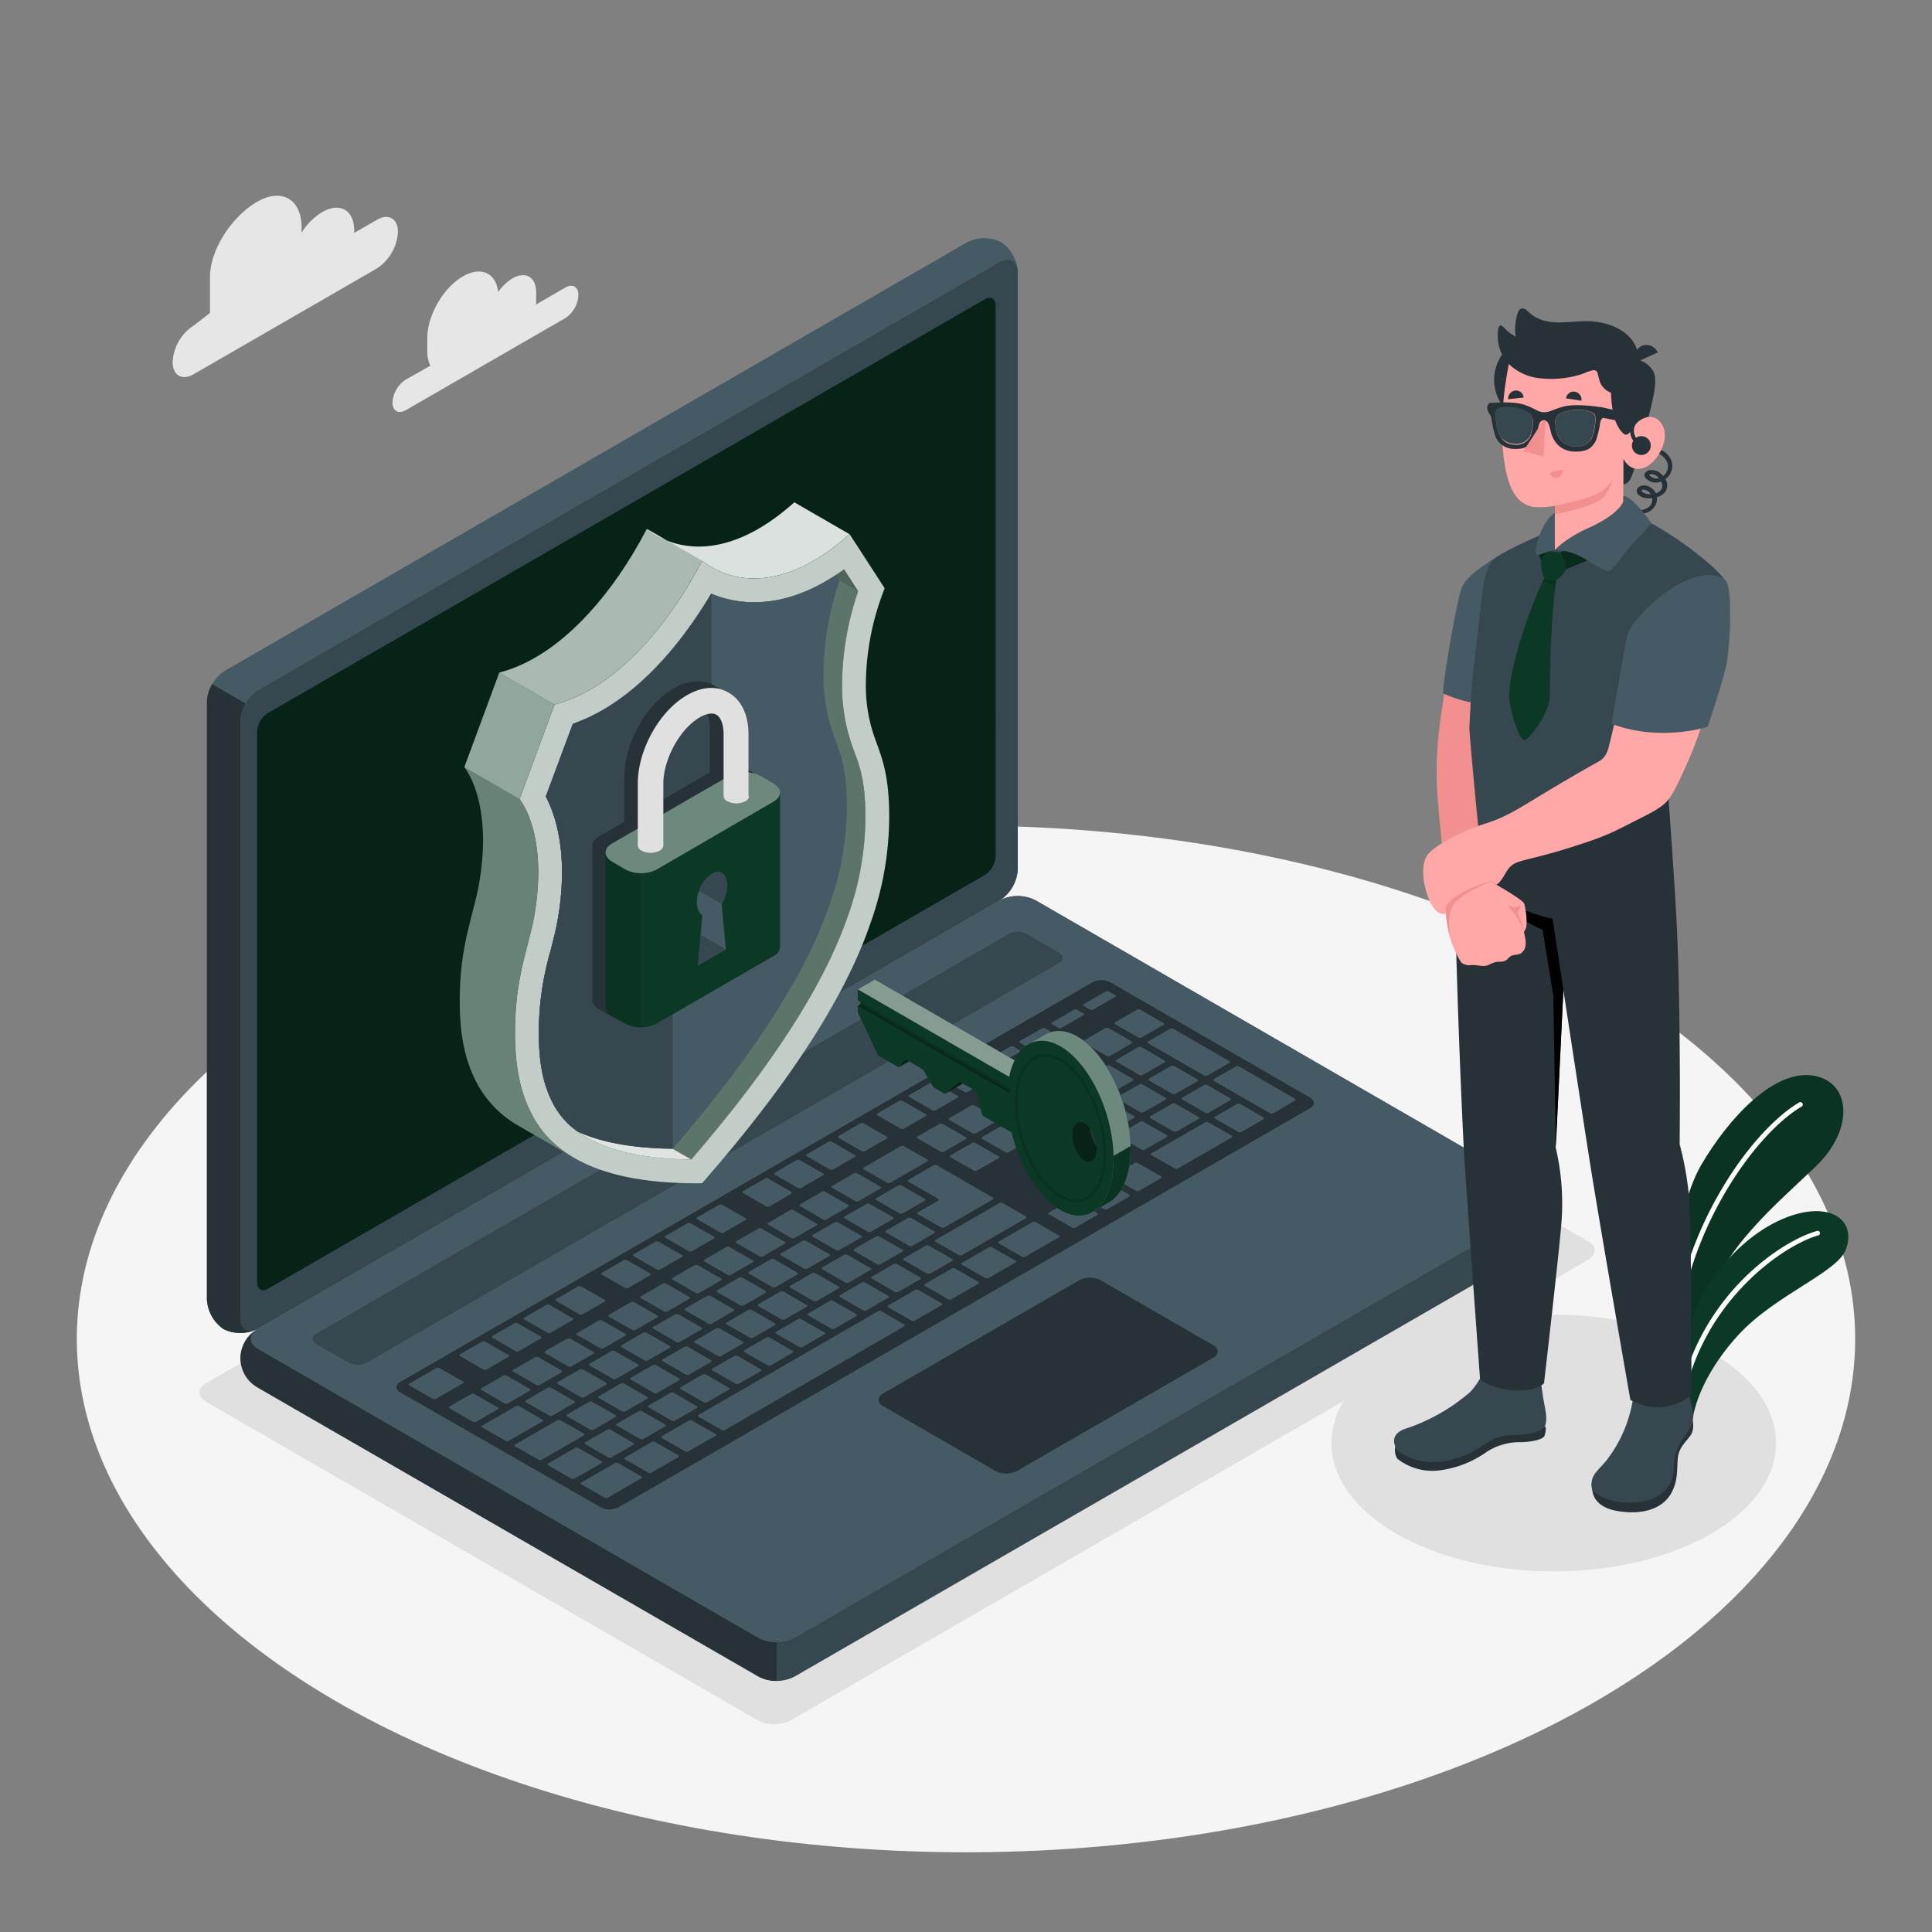 <svg xmlns="http://www.w3.org/2000/svg" viewBox="0 0 500 500"><rect x="0" y="0" width="500" height="500" fill="#808080" stroke="none"/><g id="freepik--Floor--inject-305"><ellipse id="freepik--floor--inject-305" cx="250" cy="346.53" rx="230.12" ry="132.84" style="fill:#f5f5f5"></ellipse></g><g id="freepik--Shadows--inject-305"><ellipse id="freepik--Shadow--inject-305" cx="402.11" cy="373.46" rx="57.53" ry="33.22" style="fill:#e0e0e0"></ellipse><path id="freepik--shadow--inject-305" d="M196.14,445.23,53.41,362.83c-2.34-1.35-2.34-3.54,0-4.9L259.75,238.81a9.32,9.32,0,0,1,8.48,0l142.69,82.38c2.34,1.35,2.34,3.54,0,4.89L204.62,445.23A9.38,9.38,0,0,1,196.14,445.23Z" style="fill:#e0e0e0"></path></g><g id="freepik--Plant--inject-305"><g id="freepik--Plants--inject-305"><path d="M431.15,354.41c-1.23-8.44,1.92-40.59,9.07-52.83s19-25.08,29.32-23.16c9.56,1.78,10.32,13.88.42,23.41s-25.06,21.9-27.92,36.3l-7.8,24.51Z" style="fill:#0C3925"></path><path d="M431.15,354.41c-1.23-8.44,1.92-40.59,9.07-52.83s19-25.08,29.32-23.16c9.56,1.78,10.32,13.88.42,23.41s-25.06,21.9-27.92,36.3l-7.8,24.51Z" style="opacity:0.1"></path><path d="M433.44,351.76a.62.62,0,0,0,.46-.59c.44-29.66,19.41-57.14,32.35-64.79a.62.62,0,1,0-.63-1.07c-13.19,7.8-32.52,35.73-33,65.84a.62.62,0,0,0,.61.63A.47.47,0,0,0,433.44,351.76Z" style="fill:#fff"></path><path d="M438.08,367.24c.66-4.94,4.12-13.46,11.94-21.9,9.58-10.34,25.48-16,27.7-22,2.65-7.22-3.41-12.15-13.75-8.86-13.89,4.42-29.39,21.76-29.19,44.07Z" style="fill:#0C3925"></path><path d="M435.29,362.57a.64.64,0,0,0,.47-.49c5.24-26,26.2-39.95,34.76-42.35A.63.63,0,0,0,471,319a.61.61,0,0,0-.77-.43c-9.46,2.65-30.3,16.8-35.64,43.31a.62.62,0,0,0,.49.73A.57.57,0,0,0,435.29,362.57Z" style="fill:#fff"></path></g></g><g id="freepik--Clouds--inject-305"><g id="freepik--clouds--inject-305"><path d="M146.31,74.42l-7.61,4.4a8.68,8.68,0,0,0,.06-1v-2.2c0-3.93-2.76-5.52-6.16-3.56a12.15,12.15,0,0,0-3.67,3.53c-.55-4.94-4.43-6.78-9.13-4.06-5.09,2.94-9.22,10.08-9.22,16v3.3a8.79,8.79,0,0,0,.78,3.82L105,98.25a7.55,7.55,0,0,0-3.42,5.92c0,2.18,1.53,3.06,3.42,2l41.27-23.83a7.55,7.55,0,0,0,3.42-5.91C149.73,74.22,148.2,73.33,146.31,74.42Z" style="fill:#e6e6e6"></path><path d="M50.14,84.25,54.34,81V71.76c0-7.34,5.85-15.86,12.2-19.53h0c6.36-3.67,11.51-.69,11.51,6.65v1.34a16.3,16.3,0,0,1,5.34-5.34h0c4.57-2.64,8.28-.5,8.28,4.78v.61l5.86-3.38c3-1.74,5.45-.33,5.45,3.15a12.06,12.06,0,0,1-5.45,9.44L50.14,96.84c-3,1.74-5.46.33-5.46-3.15A12,12,0,0,1,50.14,84.25Z" style="fill:#e6e6e6"></path></g></g><g id="freepik--Device--inject-305"><g id="freepik--Laptop--inject-305"><path d="M62.22,351.49a9.93,9.93,0,0,0,4.62,7.68l129.49,74.76a10.25,10.25,0,0,0,9.25,0L397.49,323.14a8.69,8.69,0,0,0,0-15.35L268,233a10.19,10.19,0,0,0-9.25,0L66.84,343.82A9.91,9.91,0,0,0,62.22,351.49Z" style="fill:#37474f"></path><path d="M201,425v10a9.37,9.37,0,0,1-4.62-1.1L66.84,359.17a8.66,8.66,0,0,1-.47-15.05c-2.07,1.48-1.91,3.66.47,5l129.5,74.77A9.37,9.37,0,0,0,201,425Z" style="fill:#263238"></path><path d="M57.88,344a9.91,9.91,0,0,1-4.33-7.84V181.61a10.22,10.22,0,0,1,4.62-8L250.08,62.82a9.94,9.94,0,0,1,9-.17,9.94,9.94,0,0,1,4.33,7.84V225a10.21,10.21,0,0,1-4.62,8L66.84,343.82A9.93,9.93,0,0,1,57.88,344Z" style="fill:#455a64"></path><path d="M66.3,344.1a10,10,0,0,1-8.42-.12,9.91,9.91,0,0,1-4.33-7.84V181.61a9.28,9.28,0,0,1,1.36-4.55l8.66,5h0a9.47,9.47,0,0,0-1.35,4.54V341.15C62.22,343.88,64,345.11,66.3,344.1Z" style="fill:#263238"></path><path d="M62.22,186.62V341.15c0,3,2.07,4.14,4.62,2.67L258.75,233a10.21,10.21,0,0,0,4.62-8V70.49c0-2.94-2.06-4.14-4.62-2.66L66.84,178.61A10.24,10.24,0,0,0,62.22,186.62Z" style="fill:#37474f"></path><path d="M66.84,349.15l129.49,74.77a10.25,10.25,0,0,0,9.25,0L397.49,313.13c2.55-1.48,2.55-3.87,0-5.34L268,233a10.19,10.19,0,0,0-9.25,0L66.84,343.82C64.29,345.29,64.29,347.68,66.84,349.15Z" style="fill:#455a64"></path><path d="M69.33,184.55,254.88,77.45c1.53-.88,2.78-.16,2.78,1.61V221.63a6.13,6.13,0,0,1-2.78,4.8L69.33,333.53c-1.53.88-2.78.16-2.78-1.61V189.35A6.13,6.13,0,0,1,69.33,184.55Z" style="fill:#0C3925"></path><path d="M69.33,184.55,254.88,77.45c1.53-.88,2.78-.16,2.78,1.61V221.63a6.13,6.13,0,0,1-2.78,4.8L69.33,333.53c-1.53.88-2.78.16-2.78-1.61V189.35A6.13,6.13,0,0,1,69.33,184.55Z" style="opacity:0.4"></path><path d="M81.87,345.15l179.2-103.44a5.08,5.08,0,0,1,4.62,0l8.41,4.85c1.27.74,1.27,1.93,0,2.67L94.88,352.66a5.08,5.08,0,0,1-4.62,0l-8.39-4.84C80.6,347.08,80.6,345.89,81.87,345.15Z" style="fill:#37474f"></path><path d="M103.55,357.67,282.74,254.22a5.08,5.08,0,0,1,4.62,0l51.74,29.87c1.28.74,1.28,1.94,0,2.67l-179,103.32a5.14,5.14,0,0,1-4.63,0l-51.91-29.75C102.28,359.6,102.27,358.4,103.55,357.67Z" style="fill:#263238"></path><path d="M261,298.21l5.64-3.26c.24-.14.25-.36,0-.5L260.72,291a1,1,0,0,0-.86,0l-5.65,3.26c-.23.14-.24.36,0,.49l6,3.44A1,1,0,0,0,261,298.21Zm-9.67-12.1-5.64,3.26a.26.26,0,0,0,0,.49l6,3.44a1,1,0,0,0,.86,0l5.65-3.26a.26.26,0,0,0,0-.5l-6-3.44A1,1,0,0,0,251.35,286.11Zm-18.23,10.52-9.54,5.51c-.24.14-.25.37,0,.5l6,3.44a1,1,0,0,0,.86,0l9.55-5.51c.24-.14.24-.36,0-.5l-6-3.43A.93.93,0,0,0,233.12,296.63Zm10-5.76-5.65,3.26c-.24.14-.24.36,0,.49l6,3.44a1,1,0,0,0,.86,0l5.64-3.26c.24-.14.24-.36,0-.5l-6-3.44A.94.94,0,0,0,243.11,290.87ZM221,303.65l-5.64,3.25c-.24.14-.24.37,0,.5l6,3.44a1,1,0,0,0,.86,0l5.64-3.25c.24-.14.24-.36,0-.5l-6-3.44A1,1,0,0,0,221,303.65Zm-8.24,4.76-5.65,3.26a.26.26,0,0,0,0,.49L213,315.6a.93.93,0,0,0,.86,0l5.64-3.25c.24-.14.24-.36,0-.5l-5.95-3.44A1,1,0,0,0,212.73,308.41Zm23.38,14,5.64-3.26c.24-.14.24-.36,0-.49l-5.95-3.44a1,1,0,0,0-.86,0l-5.65,3.26a.26.26,0,0,0,0,.5l5.95,3.44A1,1,0,0,0,236.11,322.41Zm-8.25,4.76,5.65-3.26c.24-.14.24-.36,0-.49L227.56,320a1,1,0,0,0-.86,0l-5.64,3.26c-.24.14-.24.36,0,.5l5.95,3.44A1,1,0,0,0,227.86,327.17Zm-8.24,4.76,5.64-3.26a.26.26,0,0,0,0-.49l-6-3.44a.93.93,0,0,0-.86,0L212.81,328c-.24.14-.24.36,0,.5l6,3.44A1,1,0,0,0,219.62,331.93Zm-8.25,4.76,5.64-3.26c.24-.13.25-.36,0-.49l-6-3.44a1,1,0,0,0-.86,0l-5.64,3.25c-.24.14-.25.36,0,.5l5.95,3.44A1,1,0,0,0,211.37,336.69ZM252.77,303l5.65-3.26a.26.26,0,0,0,0-.5l-6-3.43a.93.93,0,0,0-.86,0L246,299c-.24.14-.24.36,0,.49l5.95,3.44A1,1,0,0,0,252.77,303Zm-8.41,14.68,12.58-7.27c.24-.14.24-.36,0-.49l-14.46-8.35a1,1,0,0,0-.86,0l-6.51,3.76c-.24.14-.24.36,0,.5l7.66,4.42a.26.26,0,0,1,0,.49l-5.21,3c-.24.14-.24.36,0,.5l6,3.43A.93.93,0,0,0,244.36,317.65Zm-39.88-4.48-5.64,3.26a.26.26,0,0,0,0,.49l5.95,3.44a1,1,0,0,0,.86,0l5.65-3.26a.26.26,0,0,0,0-.5l-5.95-3.44A1,1,0,0,0,204.48,313.17Zm-8.24,4.76-5.65,3.26c-.24.14-.24.36,0,.49l6,3.44a1,1,0,0,0,.86,0l5.64-3.26c.24-.14.24-.36,0-.5l-6-3.44A.94.94,0,0,0,196.24,317.93ZM152.79,370a1,1,0,0,0,.86,0l5.64-3.26c.24-.14.25-.36,0-.5l-6-3.43a.93.93,0,0,0-.86,0l-5.64,3.26c-.24.14-.25.36,0,.49Zm-22.52-14-5.64,3.25c-.24.14-.25.36,0,.5l5.95,3.44a1,1,0,0,0,.86,0l5.64-3.26c.24-.13.25-.36,0-.49l-6-3.44A.93.93,0,0,0,130.27,356Zm11.85,10.34a.93.93,0,0,0,.86,0l5.64-3.26c.24-.14.24-.36,0-.49l-6-3.44a.93.93,0,0,0-.86,0l-5.64,3.26c-.24.14-.24.36,0,.5Zm24.38,6.06,5.64-3.26a.26.26,0,0,0,0-.49l-6-3.44a1,1,0,0,0-.86,0l-5.64,3.25c-.24.14-.24.36,0,.5l6,3.44A1,1,0,0,0,166.5,372.42Zm-9.11,4.77a1,1,0,0,0,.86,0l5.64-3.26c.24-.13.25-.36,0-.49L158,370a1,1,0,0,0-.86,0l-5.64,3.25c-.24.14-.25.36,0,.5Zm-18.87-25.94-5.65,3.26a.26.26,0,0,0,0,.5l5.95,3.44a1,1,0,0,0,.86,0l5.64-3.26c.24-.14.24-.36,0-.49l-6-3.44A.94.94,0,0,0,138.52,351.25Zm41.22-23.8-5.64,3.26c-.24.14-.24.36,0,.49l6,3.44a.93.93,0,0,0,.86,0l5.64-3.26c.24-.14.24-.36,0-.5l-6-3.43A.93.93,0,0,0,179.74,327.45Zm-33,19-5.64,3.26c-.24.14-.24.36,0,.5l5.95,3.43a.93.93,0,0,0,.86,0l5.65-3.26c.24-.14.24-.36,0-.49l-5.95-3.44A1,1,0,0,0,146.76,346.49ZM188,322.69,182.35,326c-.24.14-.25.36,0,.49l5.95,3.44a.93.93,0,0,0,.86,0l5.64-3.26c.24-.14.25-.36,0-.5l-6-3.43A.93.93,0,0,0,188,322.69Zm-16.49,9.52-5.64,3.26c-.24.14-.25.36,0,.5l6,3.43a.93.93,0,0,0,.86,0l5.64-3.26c.24-.14.25-.36,0-.5l-5.95-3.43A.93.93,0,0,0,171.5,332.21ZM163.25,337l-5.64,3.26c-.24.14-.24.36,0,.5l6,3.43a.93.93,0,0,0,.86,0l5.64-3.26c.24-.14.24-.36,0-.49l-6-3.44A.93.93,0,0,0,163.25,337ZM155,341.73,149.37,345c-.24.14-.25.36,0,.5l5.95,3.43a.93.93,0,0,0,.86,0l5.64-3.26c.24-.14.25-.36,0-.49l-5.95-3.44A1,1,0,0,0,155,341.73Zm39.87,4.48,5.64-3.25c.24-.14.25-.36,0-.5L194.58,339a1,1,0,0,0-.86,0l-5.64,3.25c-.24.14-.25.36,0,.5l6,3.44A1,1,0,0,0,194.88,346.21Zm74.7-70.62-5.64,3.25c-.24.14-.25.36,0,.5l5.95,3.44a1,1,0,0,0,.86,0l5.64-3.26c.24-.13.25-.36,0-.49l-5.95-3.44A.93.93,0,0,0,269.58,275.59Zm-10,5.76L254,284.61a.26.26,0,0,0,0,.49l5.95,3.44a1,1,0,0,0,.86,0l5.64-3.25c.24-.14.24-.36,0-.5l-6-3.44A1,1,0,0,0,259.6,281.35Zm18.22-10.53-5.64,3.26c-.24.14-.24.36,0,.5l6,3.44a1,1,0,0,0,.86,0l5.64-3.26c.24-.14.24-.36,0-.49l-6-3.44A1,1,0,0,0,277.82,270.82ZM233.68,314l5.64-3.26a.26.26,0,0,0,0-.49l-6-3.44a1,1,0,0,0-.86,0l-5.65,3.26a.26.26,0,0,0,0,.5l5.95,3.44A1,1,0,0,0,233.68,314Zm53.25-47.93a1,1,0,0,0-.86,0l-5.64,3.26c-.24.14-.25.36,0,.5l5.95,3.44a1,1,0,0,0,.86,0l5.64-3.26c.24-.14.25-.36,0-.49Zm-83.8,75.39,5.64-3.25c.24-.14.24-.37,0-.5l-6-3.44a1,1,0,0,0-.86,0l-5.64,3.25c-.24.14-.24.36,0,.5l6,3.44A1,1,0,0,0,203.13,341.45Zm101.11-58.38,5.65-3.26a.26.26,0,0,0,0-.49l-6-3.44a1,1,0,0,0-.86,0l-5.64,3.25c-.24.14-.24.36,0,.5l6,3.44A.94.94,0,0,0,304.24,283.07Zm-16.75-.15,5.65-3.26a.26.26,0,0,0,0-.49l-5.95-3.44a1,1,0,0,0-.86,0L280.69,279c-.24.14-.25.36,0,.5l5.95,3.44A1,1,0,0,0,287.49,282.92ZM295.43,271a.94.94,0,0,0-.85,0l-5.65,3.26a.26.26,0,0,0,0,.5l5.95,3.44a1,1,0,0,0,.86,0l5.64-3.26a.26.26,0,0,0,0-.49Zm1.74-1,14.46,8.35a1,1,0,0,0,.86,0l5.64-3.26c.24-.13.25-.36,0-.49l-14.46-8.35a1,1,0,0,0-.86,0l-5.64,3.26C296.94,269.61,296.94,269.83,297.17,270ZM278.08,280.5l-5.64,3.25c-.24.14-.24.36,0,.5l6,3.44a1,1,0,0,0,.86,0l5.64-3.25c.24-.14.24-.37,0-.5l-6-3.44A1,1,0,0,0,278.08,280.5ZM216,316.33l-5.64,3.25c-.24.14-.24.36,0,.5l6,3.44a1,1,0,0,0,.86,0l5.64-3.25c.24-.14.24-.37,0-.5l-6-3.44A1,1,0,0,0,216,316.33Zm79.12-28.49a1,1,0,0,0,.86,0l5.64-3.25c.24-.14.24-.37,0-.5l-5.95-3.44a1,1,0,0,0-.86,0l-5.65,3.25a.26.26,0,0,0,0,.5Zm-70.87,23.73-5.64,3.25c-.24.14-.24.36,0,.5l5.95,3.44a1,1,0,0,0,.86,0l5.65-3.26a.26.26,0,0,0,0-.49l-6-3.44A.93.93,0,0,0,224.27,311.57ZM161,365.26a1,1,0,0,0,.86,0l5.64-3.26c.24-.14.24-.36,0-.5l-6-3.44a.94.94,0,0,0-.85,0l-5.65,3.26c-.24.14-.24.36,0,.49Zm-11-10.85-5.64,3.26c-.24.14-.25.36,0,.49l6,3.44a.93.93,0,0,0,.86,0l5.64-3.26c.24-.14.25-.36,0-.5l-6-3.43A.93.93,0,0,0,150.06,354.41Zm20.08,6.08,5.65-3.25a.26.26,0,0,0,0-.5l-5.95-3.44a1,1,0,0,0-.86,0l-5.64,3.26a.26.26,0,0,0,0,.49l5.95,3.44A.93.93,0,0,0,170.14,360.49Zm8.25-4.76,5.64-3.25c.24-.14.25-.36,0-.5l-5.95-3.44a1,1,0,0,0-.86,0l-5.65,3.26a.26.26,0,0,0,0,.49l5.95,3.44A.93.93,0,0,0,178.39,355.73Zm8.25-4.76,5.64-3.25c.24-.14.24-.36,0-.5l-6-3.44a1,1,0,0,0-.86,0L179.83,347c-.24.14-.24.37,0,.5l6,3.44A1,1,0,0,0,186.64,351Zm-28.34-1.32-5.64,3.26c-.24.14-.24.36,0,.49l6,3.44a.93.93,0,0,0,.86,0l5.64-3.26c.24-.14.24-.36,0-.5l-6-3.43A.93.93,0,0,0,158.3,349.65Zm8.25-4.76-5.64,3.26c-.24.14-.25.36,0,.49l5.95,3.44a1,1,0,0,0,.86,0l5.65-3.26c.23-.14.24-.36,0-.5l-6-3.43A.93.93,0,0,0,166.55,344.89Zm33-19-5.64,3.25c-.24.14-.24.37,0,.5l6,3.44a1,1,0,0,0,.86,0l5.64-3.25c.24-.14.24-.36,0-.5l-6-3.44A1,1,0,0,0,199.53,325.85Zm-8.24,4.76-5.64,3.26c-.24.13-.25.36,0,.49l6,3.44a.93.93,0,0,0,.86,0l5.64-3.25c.24-.14.25-.36,0-.5l-5.95-3.44A1,1,0,0,0,191.29,330.61Zm16.49-9.52-5.64,3.25c-.24.14-.25.36,0,.5l6,3.44a1,1,0,0,0,.86,0l5.64-3.25c.24-.14.25-.36,0-.5l-6-3.44A1,1,0,0,0,207.78,321.09Zm-33,19-5.65,3.26c-.24.14-.24.36,0,.49l5.95,3.44a1,1,0,0,0,.86,0l5.64-3.26c.24-.14.24-.36,0-.5l-6-3.44A1,1,0,0,0,174.8,340.13Zm8.24-4.76-5.64,3.26a.26.26,0,0,0,0,.49l6,3.44a.94.94,0,0,0,.85,0l5.65-3.26c.24-.14.24-.36,0-.5l-6-3.44A1,1,0,0,0,183,335.37Zm-8.3,32.29,5.65-3.26a.26.26,0,0,0,0-.49l-5.95-3.44a.93.93,0,0,0-.86,0l-5.64,3.25c-.24.14-.24.36,0,.5l5.95,3.44A1,1,0,0,0,174.74,367.66Zm-45.9-3.45-6-3.44a1,1,0,0,0-.86,0L116.38,364c-.24.14-.24.36,0,.5l6,3.44a1,1,0,0,0,.86,0l5.64-3.26A.26.26,0,0,0,128.84,364.21Zm11.54,3.16-5.95-3.44a.93.93,0,0,0-.86,0l-8.68,5c-.24.14-.25.36,0,.5l6,3.44a1,1,0,0,0,.86,0l8.68-5C140.61,367.72,140.62,367.5,140.38,367.37Zm-20.56-9.87-6-3.44a1,1,0,0,0-.86,0l-6.94,4c-.24.14-.25.36,0,.5l6,3.44a1,1,0,0,0,.86,0l7-4C120.05,357.85,120.05,357.63,119.82,357.5Zm5.32-3.08a.93.93,0,0,0,.86,0l5.64-3.26c.24-.14.24-.36,0-.5l-6-3.43a.91.91,0,0,0-.85,0l-5.65,3.26c-.24.14-.24.36,0,.49ZM151.06,371l-6-3.43a.93.93,0,0,0-.86,0l-10.85,6.26c-.24.14-.24.37,0,.5l6,3.44a1,1,0,0,0,.86,0l10.85-6.26C151.29,371.38,151.29,371.16,151.06,371Zm4.6,7.17-6-3.44a1,1,0,0,0-.86,0l-6.94,4a.26.26,0,0,0,0,.49l6,3.44a.93.93,0,0,0,.86,0l6.94-4C155.89,378.55,155.89,378.33,155.66,378.19ZM186.45,319a1,1,0,0,0,.86,0l5.64-3.26a.26.26,0,0,0,0-.49l-6-3.44a1,1,0,0,0-.86,0l-5.64,3.25c-.24.14-.24.36,0,.5ZM170,328.55a.94.94,0,0,0,.85,0l5.65-3.25a.26.26,0,0,0,0-.5l-6-3.44a1,1,0,0,0-.86,0L164,324.61c-.24.14-.24.36,0,.5Zm-36.58,21.11a.93.93,0,0,0,.86,0l5.65-3.26a.26.26,0,0,0,0-.5l-5.95-3.43a.93.93,0,0,0-.86,0l-5.64,3.26c-.24.14-.24.36,0,.49Zm44.82-25.87a1,1,0,0,0,.86,0l5.64-3.25c.24-.14.25-.37,0-.5l-6-3.44a1,1,0,0,0-.86,0l-5.64,3.25c-.24.14-.25.36,0,.5Zm-16.49,9.52a1,1,0,0,0,.86,0l5.64-3.25c.24-.14.24-.36,0-.5l-5.95-3.44a1,1,0,0,0-.86,0l-5.65,3.26a.26.26,0,0,0,0,.49ZM160,378.66a1,1,0,0,0-.86,0l-8.68,5c-.24.14-.25.36,0,.49l5.95,3.44a1,1,0,0,0,.86,0l8.68-5a.26.26,0,0,0,0-.49Zm-10.07-38.52a1,1,0,0,0,.86,0l5.64-3.26c.24-.14.24-.36,0-.5l-6-3.44a1,1,0,0,0-.86,0l-5.64,3.26c-.24.14-.24.36,0,.49Zm-8.25,4.76a.93.93,0,0,0,.86,0l5.64-3.26c.24-.14.25-.36,0-.5l-5.95-3.43a.93.93,0,0,0-.86,0L135.68,341c-.23.14-.24.36,0,.49Zm171.08-54.44a1,1,0,0,0-.86,0l-13.89,8a.26.26,0,0,0,0,.49l6,3.44a.93.93,0,0,0,.86,0l13.88-8c.24-.14.25-.36,0-.5ZM294.48,301a.93.93,0,0,0-.86,0L288,304.25c-.24.14-.24.36,0,.5l5.95,3.43a.93.93,0,0,0,.86,0l5.65-3.26a.26.26,0,0,0,0-.5ZM183,362.9l5.64-3.26c.24-.14.25-.36,0-.49l-5.95-3.44a1,1,0,0,0-.86,0L176.18,359c-.23.14-.24.36,0,.5l5.95,3.44A1,1,0,0,0,183,362.9Zm95-52.39a1,1,0,0,0-.86,0l-5.64,3.26c-.24.14-.25.36,0,.5l5.95,3.43a.93.93,0,0,0,.86,0l5.64-3.26c.24-.14.25-.36,0-.49Zm43-24.81a1,1,0,0,0-.86,0L314.45,289a.26.26,0,0,0,0,.49l6,3.44a1,1,0,0,0,.86,0l5.64-3.25c.24-.14.24-.36,0-.5Zm14.2-1.32L320.69,276a1,1,0,0,0-.86,0l-5.64,3.25c-.24.14-.24.36,0,.5l14.46,8.35a1,1,0,0,0,.86,0l5.64-3.25C335.38,284.74,335.39,284.52,335.15,284.38Zm-88,43.92a.93.93,0,0,0-.86,0l-6.95,4c-.24.14-.24.36,0,.5l6,3.44a1,1,0,0,0,.86,0l6.94-4c.24-.14.25-.36,0-.49Zm20.83-12a1,1,0,0,0-.86,0l-8.68,5c-.24.14-.25.36,0,.49l6,3.44a1,1,0,0,0,.86,0l8.68-5c.24-.13.25-.36,0-.49Zm-39.93,23.05a1,1,0,0,0-.86,0l-46.43,26.81c-.24.14-.25.36,0,.49l5.95,3.44a.93.93,0,0,0,.86,0L234,343.26a.26.26,0,0,0,0-.5Zm-49,28.32a.93.93,0,0,0-.86,0l-6.94,4c-.24.14-.25.36,0,.5l6,3.43a.93.93,0,0,0,.86,0l7-4a.26.26,0,0,0,0-.5Zm58.59-33.83a.93.93,0,0,0-.86,0l-6.94,4c-.24.14-.25.36,0,.5l6,3.44a1,1,0,0,0,.86,0l6.94-4c.24-.13.25-.36,0-.49Zm-68.14,39.34a1,1,0,0,0-.86,0l-6.94,4c-.24.14-.24.36,0,.5l6,3.44a.94.94,0,0,0,.85,0l6.95-4c.24-.14.24-.36,0-.49Zm87.23-50.36a.93.93,0,0,0-.86,0l-6.94,4c-.24.14-.24.36,0,.5l6,3.43a.93.93,0,0,0,.86,0l6.94-4c.24-.14.24-.36,0-.5Zm29.51-17a.93.93,0,0,0-.86,0L279.73,309c-.24.14-.24.36,0,.5l6,3.43a.93.93,0,0,0,.86,0l5.64-3.26c.24-.14.24-.36,0-.49Zm18.27-13,5.65-3.25c.24-.14.24-.36,0-.5l-6-3.44a1,1,0,0,0-.86,0l-5.64,3.25c-.24.14-.24.37,0,.5l6,3.44A.94.94,0,0,0,304.5,292.74Zm-35.23.7,5.64-3.25c.24-.14.24-.36,0-.5l-6-3.44a1,1,0,0,0-.86,0l-5.64,3.26c-.24.14-.24.36,0,.49l6,3.44A.93.93,0,0,0,269.27,293.44ZM249,324.82l16.49-9.53a.26.26,0,0,0,0-.49l-6-3.44a.93.93,0,0,0-.86,0l-16.49,9.52a.26.26,0,0,0,0,.49l6,3.44A1,1,0,0,0,249,324.82Zm46.44-27.31a1,1,0,0,0,.86,0l5.64-3.25c.24-.14.24-.36,0-.5l-6-3.44a1,1,0,0,0-.86,0l-5.65,3.26a.26.26,0,0,0,0,.49Zm-7.65-4.92,5.65-3.25c.23-.14.24-.36,0-.5l-5.95-3.44a1,1,0,0,0-.86,0L281,288.66c-.24.14-.25.36,0,.5l5.95,3.44A1,1,0,0,0,287.75,292.59Zm-47,37,5.64-3.26c.24-.14.24-.36,0-.5l-6-3.44a1,1,0,0,0-.86,0l-5.65,3.26c-.24.14-.24.36,0,.49l5.95,3.44A1,1,0,0,0,240.71,329.58ZM277.17,308a.93.93,0,0,0,.86,0l5.64-3.26c.24-.14.25-.36,0-.5l-5.95-3.43a.93.93,0,0,0-.86,0l-5.64,3.26c-.24.14-.25.36,0,.5Zm-77.69,45.35,5.64-3.26c.24-.14.25-.36,0-.49l-5.95-3.44a.93.93,0,0,0-.86,0l-5.64,3.26c-.24.14-.25.36,0,.5l6,3.43A.93.93,0,0,0,199.48,353.38Zm8.25-4.76,5.64-3.26c.24-.14.24-.36,0-.49l-6-3.44a.93.93,0,0,0-.86,0l-5.64,3.26c-.24.14-.24.36,0,.5l6,3.43A.93.93,0,0,0,207.73,348.62Zm-16.49,9.52,5.64-3.26c.24-.14.24-.36,0-.49l-6-3.44a1,1,0,0,0-.86,0l-5.64,3.26c-.24.14-.24.36,0,.5l6,3.44A1,1,0,0,0,191.24,358.14Zm33-19,5.64-3.26c.24-.14.24-.36,0-.5l-6-3.43a.91.91,0,0,0-.85,0l-5.65,3.26c-.24.14-.24.36,0,.49l6,3.44A.93.93,0,0,0,224.22,339.1ZM216,343.86l5.64-3.26c.24-.14.25-.36,0-.5l-6-3.43a.93.93,0,0,0-.86,0l-5.64,3.26c-.24.14-.25.36,0,.5l6,3.43A.93.93,0,0,0,216,343.86Zm16.49-9.52,5.65-3.26a.26.26,0,0,0,0-.5l-6-3.43a.93.93,0,0,0-.86,0l-5.64,3.26c-.24.14-.24.36,0,.49l5.95,3.44A.93.93,0,0,0,232.46,334.34ZM273.86,266a.93.93,0,0,0,.86,0l5.65-3.26c.24-.14.24-.36,0-.49l-1.58-.92a1,1,0,0,0-.86,0l-5.64,3.26c-.24.14-.24.36,0,.5ZM233.09,292.1a.94.94,0,0,0,.85,0l5.65-3.26c.24-.14.24-.36,0-.5l-6-3.44a1,1,0,0,0-.86,0l-5.64,3.26a.26.26,0,0,0,0,.49Zm16.49-9.52a1,1,0,0,0,.86,0l5.64-3.25c.24-.14.24-.36,0-.5l-6-3.44a1,1,0,0,0-.86,0l-5.64,3.26a.26.26,0,0,0,0,.49ZM223,297.91a.93.93,0,0,0,.86,0l5.64-3.26c.24-.14.24-.36,0-.5l-6-3.43a.93.93,0,0,0-.86,0L217.07,294c-.24.14-.24.36,0,.5Zm18.31-10.57a.93.93,0,0,0,.86,0l5.64-3.25c.24-.14.25-.36,0-.5l-6-3.44a1,1,0,0,0-.86,0l-5.64,3.26c-.24.13-.25.36,0,.49Zm-34.8,20.09a.91.91,0,0,0,.85,0l5.65-3.26c.24-.14.24-.36,0-.49l-6-3.44a.93.93,0,0,0-.86,0l-5.64,3.26c-.24.14-.24.36,0,.5Zm8.24-4.76a.93.93,0,0,0,.86,0l5.64-3.26c.24-.14.25-.36,0-.49l-5.95-3.44a.93.93,0,0,0-.86,0l-5.64,3.26c-.24.14-.25.36,0,.5Zm42.6-27.12a.93.93,0,0,0,.86,0l5.65-3.26c.23-.14.24-.36,0-.49l-1.58-.92a1,1,0,0,0-.86,0l-5.64,3.25c-.24.14-.25.36,0,.5Zm24.74-14.28a.93.93,0,0,0,.86,0l5.64-3.26c.24-.14.25-.36,0-.5L287,256.6a1,1,0,0,0-.86,0l-5.65,3.26a.26.26,0,0,0,0,.5Zm12.51,7.22a.93.93,0,0,0,.86,0l5.64-3.26c.24-.14.24-.36,0-.49l-6-3.44a.91.91,0,0,0-.85,0l-5.65,3.26c-.24.14-.24.36,0,.5ZM312.75,288l5.64-3.25c.24-.14.25-.36,0-.5l-5.95-3.44a1,1,0,0,0-.86,0L306,284.05c-.24.14-.25.36,0,.5l5.95,3.44A1,1,0,0,0,312.75,288Zm-47.13-17.19a.93.93,0,0,0,.86,0l5.64-3.26c.24-.14.24-.36,0-.49l-1.59-.92a.93.93,0,0,0-.86,0L264,269.38c-.24.14-.24.36,0,.5Zm-67.34,41.4a.93.93,0,0,0,.86,0l5.64-3.26c.24-.14.24-.36,0-.49L198.84,305a1,1,0,0,0-.86,0l-5.65,3.26c-.23.14-.24.36,0,.5Z" style="fill:#455a64"></path><path d="M228.48,360.67l50.82-29.34a6.14,6.14,0,0,1,5.54,0L314,348.15c1.53.89,1.53,2.32,0,3.21l-50.81,29.33a6.1,6.1,0,0,1-5.55,0l-29.14-16.82C227,363,227,361.55,228.48,360.67Z" style="fill:#263238"></path></g></g><g id="freepik--Shield--inject-305"><g id="freepik--shield--inject-305"><g id="freepik--shield--inject-305"><path d="M219.88,138.24c-15.88,14.27-29.6,13.52-38.18,6.91-8.57,16.52-22.29,33.1-38.17,37.17l-9.07,24.5s4.86,5.6,4.86,19a66.8,66.8,0,0,1-2.25,16.63c-1.65,6.61-3.78,13.45-3.78,24.88,0,7.74,1,15.27,4.94,22.12a27.3,27.3,0,0,0,9.93,10l-13.79-8a27.39,27.39,0,0,1-10.45-10.25C120,274.34,119,266.82,119,259.07c0-11.42,2.13-18.27,3.78-24.89A66.52,66.52,0,0,0,125,217.56c0-13.4-4.86-19-4.86-19l9.06-24.5c15.88-4.07,29.6-20.65,38.17-37.17,8.58,6.61,22.3,7.36,38.18-6.91Z" style="fill:#0C3925"></path><path d="M172.42,139.8l-5-2.91A22,22,0,0,0,172.42,139.8Z" style="fill:#fff;opacity:0.8"></path><path d="M205.57,130c-13.07,11.74-24.67,13.31-33.15,9.82l9.28,5.35c8.58,6.61,22.3,7.36,38.18-6.91Z" style="fill:#fff;opacity:0.85"></path><path d="M167.39,136.89c-8.57,16.52-22.29,33.1-38.17,37.17l14.31,8.26c15.88-4.07,29.6-20.65,38.17-37.17Z" style="fill:#fff;opacity:0.65"></path><polygon points="129.22 174.06 120.16 198.56 134.46 206.82 143.53 182.32 129.22 174.06" style="fill:#fff;opacity:0.55"></polygon><path d="M138.23,289.45c-3.92-6.85-4.94-14.38-4.94-22.12,0-11.43,2.13-18.27,3.78-24.88a66.8,66.8,0,0,0,2.25-16.63c0-13.4-4.86-19-4.86-19l-14.3-8.26s4.86,5.6,4.86,19a66.52,66.52,0,0,1-2.26,16.62c-1.65,6.62-3.78,13.47-3.78,24.89,0,7.75,1,15.27,4.94,22.12a27.39,27.39,0,0,0,10.45,10.25l13.79,8A27.3,27.3,0,0,1,138.23,289.45Z" style="fill:#fff;opacity:0.4"></path><path d="M138.23,289.45c-3.92-6.85-4.94-14.38-4.94-22.12,0-11.43,2.13-18.27,3.78-24.88a66.8,66.8,0,0,0,2.25-16.63c0-13.4-4.86-19-4.86-19l-14.3-8.26s4.86,5.6,4.86,19a66.52,66.52,0,0,1-2.26,16.62c-1.65,6.62-3.78,13.47-3.78,24.89,0,7.75,1,15.27,4.94,22.12a27.39,27.39,0,0,0,10.45,10.25l13.79,8A27.3,27.3,0,0,1,138.23,289.45Z" style="opacity:0.05"></path><path d="M181.7,306.23c-23.72.27-37.31-6-43.48-16.78-3.91-6.85-4.93-14.38-4.93-22.13,0-11.42,2.12-18.25,3.78-24.87a66.72,66.72,0,0,0,2.25-16.62c0-13.4-4.86-19-4.86-19l9.07-24.51c15.88-4.07,29.6-20.66,38.17-37.17,8.58,6.61,22.3,7.36,38.18-6.91l9.07,14a68.86,68.86,0,0,0-4.87,24.61,40.12,40.12,0,0,0,2.26,14c1.65,4.7,3.78,9.09,3.78,20.51a82.13,82.13,0,0,1-4.94,27.83C219,257.15,205.43,279.1,181.7,306.23Z" style="fill:#0C3925"></path><path d="M181.7,306.23c-23.72.27-37.31-6-43.48-16.78-3.91-6.85-4.93-14.38-4.93-22.13,0-11.42,2.12-18.25,3.78-24.87a66.72,66.72,0,0,0,2.25-16.62c0-13.4-4.86-19-4.86-19l9.07-24.51c15.88-4.07,29.6-20.66,38.17-37.17,8.58,6.61,22.3,7.36,38.18-6.91l9.07,14a68.86,68.86,0,0,0-4.87,24.61,40.12,40.12,0,0,0,2.26,14c1.65,4.7,3.78,9.09,3.78,20.51a82.13,82.13,0,0,1-4.94,27.83C219,257.15,205.43,279.1,181.7,306.23Z" style="fill:#fff;opacity:0.75"></path><path d="M178.89,300.07c-18.37-.22-30.25-4.82-35.31-13.67-2.86-5-4.13-10.88-4.13-19.08a75.86,75.86,0,0,1,3-21.13c.19-.76.39-1.5.57-2.25a71.85,71.85,0,0,0,2.44-18.11c0-9.77-2.34-16.16-4.2-19.7l7-18.8c17-5.91,29.29-22.7,35.8-33.71a28.1,28.1,0,0,0,11.09,2.24c7.68,0,15.49-2.86,23.29-8.51l3.65,5.66a75.83,75.83,0,0,0-4.16,23.88,46.32,46.32,0,0,0,2.6,16.07c.19.54.39,1.08.59,1.62,1.46,4,2.84,7.77,2.84,16.84a76.4,76.4,0,0,1-4.6,25.82C213.29,254.86,199.68,276,178.89,300.07Z" style="fill:#0C3925"></path><path d="M178.89,300.07c-18.37-.22-30.25-4.82-35.31-13.67-2.86-5-4.13-10.88-4.13-19.08a75.86,75.86,0,0,1,3-21.13c.19-.76.39-1.5.57-2.25a71.85,71.85,0,0,0,2.44-18.11c0-9.77-2.34-16.16-4.2-19.7l7-18.8c17-5.91,29.29-22.7,35.8-33.71a28.1,28.1,0,0,0,11.09,2.24c7.68,0,15.49-2.86,23.29-8.51l3.65,5.66a75.83,75.83,0,0,0-4.16,23.88,46.32,46.32,0,0,0,2.6,16.07c.19.54.39,1.08.59,1.62,1.46,4,2.84,7.77,2.84,16.84a76.4,76.4,0,0,1-4.6,25.82C213.29,254.86,199.68,276,178.89,300.07Z" style="fill:#fff;opacity:0.4"></path><path d="M178.89,300.07c-18.37-.22-30.25-4.82-35.31-13.67-2.86-5-4.13-10.88-4.13-19.08a75.86,75.86,0,0,1,3-21.13c.19-.76.39-1.5.57-2.25a71.85,71.85,0,0,0,2.44-18.11c0-9.77-2.34-16.16-4.2-19.7l7-18.8c17-5.91,29.29-22.7,35.8-33.71a28.1,28.1,0,0,0,11.09,2.24c7.68,0,15.49-2.86,23.29-8.51l3.65,5.66a75.83,75.83,0,0,0-4.16,23.88,46.32,46.32,0,0,0,2.6,16.07c.19.54.39,1.08.59,1.62,1.46,4,2.84,7.77,2.84,16.84a76.4,76.4,0,0,1-4.6,25.82C213.29,254.86,199.68,276,178.89,300.07Z" style="opacity:0.15"></path><path d="M147.79,291.49c6.26,5.52,16.66,8.41,31.1,8.58l-9.21-5.25A67.59,67.59,0,0,1,147.79,291.49Z" style="fill:#fff;opacity:0.8"></path><polygon points="217.28 150.24 222.08 153.01 218.43 147.35 216.34 148.79 217.28 150.24" style="opacity:0.15"></polygon><path d="M215.72,190.19a46.32,46.32,0,0,1-2.6-16.07,75.83,75.83,0,0,1,4.16-23.88l-.94-1.45c-7.1,4.69-14.2,7.07-21.2,7.07a28.1,28.1,0,0,1-11.09-2.24c-6.51,11-18.8,27.8-35.8,33.71l-7,18.8c1.86,3.54,4.2,9.93,4.2,19.7a71.85,71.85,0,0,1-2.44,18.11c-.18.75-.38,1.49-.57,2.25a75.86,75.86,0,0,0-3,21.13c0,8.2,1.27,14.08,4.13,19.08a20.61,20.61,0,0,0,6,6.5q9.21,4.2,24.54,4.4c20.78-24.08,34.39-45.21,40.46-62.83a76.35,76.35,0,0,0,4.6-25.82c0-9.07-1.39-12.84-2.85-16.84C216.11,191.27,215.91,190.73,215.72,190.19Z" style="fill:#455a64"></path><path d="M148.25,187.33l-7,18.8c1.86,3.54,4.2,9.93,4.2,19.7a71.85,71.85,0,0,1-2.44,18.11c-.18.75-.38,1.49-.57,2.25a75.86,75.86,0,0,0-3,21.13c0,8.2,1.27,14.08,4.13,19.08a20.61,20.61,0,0,0,6,6.5q9.21,4.2,24.54,4.4V228l10-3V153.62a110,110,0,0,1-10,14.24C167.44,175.89,158.74,183.68,148.25,187.33Z" style="fill:#37474f"></path></g><path id="freepik--shadow--inject-305" d="M198.12,202.42a3.19,3.19,0,0,0-.38-.55l-.05-.06a4.4,4.4,0,0,0-1-.81l-3.33-1.92a7.23,7.23,0,0,0-1.92-.74,10,10,0,0,0-1.22-.19v-9.86c0-4.95-1.87-8.86-5.13-10.74s-7-1.56-10.83.68c-7.12,4.11-12.69,14.14-12.69,22.83V212.7l-6.64,3.83a4,4,0,0,0-.56.39l-.18.14,0,0a2.43,2.43,0,0,0-.91,1.8v39.93a2.24,2.24,0,0,0,.07.51,2.94,2.94,0,0,0,1.25,1.62l.37.24,1.63.94,1.71,1a7.15,7.15,0,0,0,2.14.77,9,9,0,0,0,6.05-.78l30.23-17.45a2.88,2.88,0,0,0,1.7-2.36V203.37A2.06,2.06,0,0,0,198.12,202.42Zm-30.05-1.36c0-6.36,4.32-14.22,9.43-17.17,1.74-1,3.3-1.26,4.29-.68,1.17.67,1.86,2.57,1.86,5.08v11.64l-8.59,5-7,4Z" style="fill:#263238"></path><g id="freepik--Padlock--inject-305"><path d="M201.88,205.13a2.87,2.87,0,0,0-1.7-2.36l-3.33-1.93a9,9,0,0,0-8.19,0l-30.23,17.45a2.89,2.89,0,0,0-1.7,2.37h0v39.93h0a2.86,2.86,0,0,0,1.7,2.37l3.33,1.93a9.09,9.09,0,0,0,8.19,0l30.23-17.46a2.88,2.88,0,0,0,1.7-2.36h0V205.13Z" style="fill:#0C3925"></path><path d="M161.76,225,158.43,223c-2.27-1.3-2.27-3.42,0-4.73l30.23-17.45a9,9,0,0,1,8.19,0l3.33,1.93c2.26,1.3,2.26,3.42,0,4.72L170,225A9.09,9.09,0,0,1,161.76,225Z" style="fill:#fff;opacity:0.4"></path><path d="M165.86,225.93v39.93a8.39,8.39,0,0,1-4.1-1L158.42,263a2.85,2.85,0,0,1-1.69-2.38V220.66a2.86,2.86,0,0,0,1.69,2.36l3.34,1.93A8.29,8.29,0,0,0,165.86,225.93Z" style="opacity:0.1"></path><path d="M187.86,245.68l-7.22,4.17,1.12-13.06c-.86-.46-1.41-1.58-1.41-3.19,0-2.88,1.74-6.22,3.9-7.46s3.9.07,3.9,3a9.82,9.82,0,0,1-1.41,4.82Z" style="fill:#455a64"></path><polygon points="187.86 245.68 181.32 241.91 180.64 249.85 187.86 245.68" style="fill:#37474f"></polygon><path d="M184.25,226.14a8.5,8.5,0,0,0-3.33,4.42l5.82,3.36h0a9.82,9.82,0,0,0,1.41-4.82C188.15,226.21,186.41,224.89,184.25,226.14Z" style="fill:#37474f"></path><path d="M193.71,206h0v-16c0-5-1.87-8.86-5.13-10.74s-7-1.55-10.83.68c-7.12,4.11-12.69,14.14-12.69,22.83v16.05h0a1.62,1.62,0,0,0,1,1.34,5.13,5.13,0,0,0,4.61,0,1.62,1.62,0,0,0,1-1.34h0V202.82c0-6.36,4.32-14.22,9.43-17.17,1.74-1,3.31-1.25,4.3-.68,1.16.67,1.86,2.57,1.86,5.08v16h0a1.61,1.61,0,0,0,1,1.32,5.13,5.13,0,0,0,4.61,0,1.65,1.65,0,0,0,1-1.32h0Z" style="fill:#e0e0e0"></path></g></g></g><g id="freepik--Key--inject-305"><g id="freepik--key--inject-305"><polyline points="232.57 276.21 236.97 273.67 238.71 271.55 234.31 274.09 232.57 276.21" style="fill:#0C3925"></polyline><polyline points="232.57 276.21 236.97 273.67 238.71 271.55 234.31 274.09 232.57 276.21" style="opacity:0.4"></polyline><polyline points="244.54 283.12 248.94 280.58 252.62 277.32 248.22 279.86 244.54 283.12" style="fill:#0C3925"></polyline><polyline points="244.54 283.12 248.94 280.58 252.62 277.32 248.22 279.86 244.54 283.12" style="opacity:0.4"></polyline><path d="M282,291.9a9.34,9.34,0,0,1,1.82,4.79A9.52,9.52,0,0,1,282,291.9Zm10.23.13c-1.48-10.08-6.89-20-13.35-23.78-3.1-1.79-6-1.85-8.26-.51l-4.14,2.39-.24.14a4.32,4.32,0,0,0-.53.34,7.71,7.71,0,0,0-1,.78l-.14.13c-.13.13-.26.28-.38.42s-.31.36-.44.54a10.58,10.58,0,0,0-.81,1.24c-.12.22-.25.45-.36.69l-36.19-20.89-4.4,2.53v2.81l.38.21.35.21v.59l-.73.42v1.63l5.32,11.25,5.26,3,1.74-2.12,4.64,2.78,2.66,4.56,2.94,1.69,3.67-3.26,4.51,2.61,1.52,6.25,7.56,4.37a41.81,41.81,0,0,0,1.43,4.7l.17.49c2.52,6.6,6.52,12.26,11,14.87a12.39,12.39,0,0,0,1.7.81,9.65,9.65,0,0,0,.95.32,8.45,8.45,0,0,0,.84.19,7.31,7.31,0,0,0,2.68,0l.37-.09a2.29,2.29,0,0,0,.51-.15l.39-.15a3,3,0,0,0,.41-.19l.37-.19.19-.11.09-.05,4.15-2.39c3.34-1.94,5.51-6.84,5.51-13.77A35.77,35.77,0,0,0,292.18,292Z" style="fill:#0C3925"></path><path d="M280.66,300.4c-1.73-1-3.14-4-3.14-6.65s1.41-4,3.14-3,3.15,4,3.15,6.66S282.4,301.4,280.66,300.4Zm7.13-5.83c-1.48-10.08-6.9-20.05-13.36-23.78-3-1.72-5.75-1.85-8-.66l-.24.14a4.32,4.32,0,0,0-.53.34,7.71,7.71,0,0,0-1,.78l-.14.13c-.13.13-.26.28-.38.42s-.31.36-.44.54a10.58,10.58,0,0,0-.81,1.24c-.12.22-.25.45-.36.69a17.48,17.48,0,0,0-1.4,4.28L222,256.05v2.81l.38.21.35.21v.59l-.73.42v1.63l5.32,11.25,5.26,3,1.74-2.12,4.64,2.78,2.66,4.56,2.94,1.69,3.67-3.26,4.51,2.61,1.52,6.25,7.56,4.37a41.81,41.81,0,0,0,1.43,4.7l.17.49c2.52,6.6,6.52,12.26,11,14.87a12.39,12.39,0,0,0,1.7.81,9.65,9.65,0,0,0,.95.32,8.45,8.45,0,0,0,.84.19,7.31,7.31,0,0,0,2.68,0l.37-.09a2.29,2.29,0,0,0,.51-.15l.39-.15a3,3,0,0,0,.41-.19l.37-.19.19-.11.09-.05c3.2-2,5.26-6.85,5.26-13.62A37.23,37.23,0,0,0,287.79,294.57Z" style="fill:#0C3925"></path><path d="M283.81,297.37c0,2.68-1.41,4-3.14,3s-3.15-4-3.15-6.65,1.41-4,3.15-3A4.56,4.56,0,0,1,282,291.9a9.43,9.43,0,0,0,1.82,4.79A5.27,5.27,0,0,1,283.81,297.37Z" style="opacity:0.4"></path><path d="M292.59,297.37c0,6.93-2.17,11.83-5.51,13.77l-4.15,2.39c3.2-2,5.26-6.85,5.26-13.62a37.23,37.23,0,0,0-.4-5.34c-1.48-10.08-6.9-20.05-13.36-23.78-3-1.72-5.75-1.85-8-.66l4.14-2.39c2.3-1.34,5.16-1.28,8.26.51C285.29,272,290.7,282,292.18,292A35.77,35.77,0,0,1,292.59,297.37Z" style="fill:#fff;opacity:0.4"></path><path d="M288.19,299.91c0,6.77-2.06,11.6-5.26,13.62l4.15-2.39c3.34-1.94,5.51-6.84,5.51-13.77,0-.26,0-.52,0-.77l-4.39,2.54C288.18,299.39,288.19,299.65,288.19,299.91Z" style="fill:#0C3925"></path><path d="M288.19,299.91c0,6.77-2.06,11.6-5.26,13.62l4.15-2.39c3.34-1.94,5.51-6.84,5.51-13.77,0-.26,0-.52,0-.77l-4.39,2.54C288.18,299.39,288.19,299.65,288.19,299.91Z" style="opacity:0.1"></path><polygon points="261.34 281.57 261.34 283 221.99 260.29 222.72 259.87 222.72 259.27 261.34 281.57" style="opacity:0.15"></polygon><polygon points="261.34 282.17 261.34 283 221.99 260.29 222.72 259.87 222.72 259.86 261.34 282.17" style="opacity:0.15"></polygon><path d="M278.46,311.18a8.44,8.44,0,0,1-4.21-1.26c-6.42-3.71-11.64-14.73-11.64-24.57,0-5.74,1.74-10,4.77-11.78,2.12-1.22,4.62-1.07,7.24.44,6.41,3.71,11.63,14.73,11.63,24.57,0,5.74-1.74,10-4.77,11.78A5.91,5.91,0,0,1,278.46,311.18Zm-8-37.69a5.3,5.3,0,0,0-2.66.71c-2.76,1.59-4.4,5.76-4.4,11.15,0,9.61,5,20.34,11.27,23.93,2.38,1.38,4.62,1.53,6.5.45,2.76-1.59,4.4-5.76,4.4-11.15,0-9.61-5-20.35-11.27-23.93A7.74,7.74,0,0,0,270.41,273.49Z" style="opacity:0.15"></path><path d="M262.58,274.41a17.48,17.48,0,0,0-1.4,4.28L222,256.05l4.4-2.53Z" style="fill:#fff;opacity:0.5"></path></g></g><g id="freepik--Character--inject-305"><g id="freepik--character--inject-305"><path d="M412,385c.15,1.37.34,5.21,7.3,6.17s11.34-1.35,13.2-4.7,1.43-6.08,1.72-9.18,2.86-4.75,3.6-6.35c1.08-2.35-.5-6-.5-6Z" style="fill:#263238"></path><path d="M361.17,374.14a4.19,4.19,0,0,0,.45,3.36,14.61,14.61,0,0,0,11.16,3,26.83,26.83,0,0,0,11.8-4.63,15.59,15.59,0,0,1,9.11-2.63c3.35-.11,5.8-.85,6.06-1.73.44-1.55.44-2.52-.29-2.48Z" style="fill:#263238"></path><path d="M435.66,359.58c-.87,6.35-13.18,5.84-12.18.77l-2.19-15.41,13.93.43Z" style="fill:#ffa8a7"></path><path d="M412.46,381.88c.62-1.15,2.41-2.79,3.2-3.82a34.43,34.43,0,0,0,7.24-18.47c0-.37.07-1.09.45-1.32s.75.09,1.15.27l0,0v0a7.61,7.61,0,0,0,2.16.56c2.46.28,5.19-.31,5.8-.23s.63,1.55.59,3.15c.88-.55,1.17-1.65,1.95-2.29.43-.35.62-.36.61-.93,0-.37,0-.71,0-1.08.64-.18,1.17,2.24,1.69,4.09.6,2.15,1.35,4.57.51,6.75a18.35,18.35,0,0,1-2,3.36,13.82,13.82,0,0,0-2.52,6.16c-.1,1,0,2-.16,2.94a8.64,8.64,0,0,1-6.07,7.07c-4.25,1.32-10.62,1.11-14.36-1.85C411.4,385.21,411.84,383,412.46,381.88Z" style="fill:#37474f"></path><path d="M396.62,358.52c-3.38,2.62-7.44,4.16-11.59,2.27l-1-25.93,14,2.51Z" style="fill:#ffa8a7"></path><path d="M364,369.66c.93-.3,1.84-.63,2.74-1A50.69,50.69,0,0,0,374,365c1-.62,2-1.27,3-2s2-1.52,3-2.32a10.17,10.17,0,0,0,1.41-1.52,15.53,15.53,0,0,0,2.1-3.38,1.22,1.22,0,0,1,.52-.69,1,1,0,0,1,1,.2,5.19,5.19,0,0,0,.77.52l.82.34a9.56,9.56,0,0,0,2.74.67c3.54.31,3.65-.4,3.8.74a8.09,8.09,0,0,1,0,1.28c1.87-.31,3.34-.91,3.42-1.62l.22-2.26c1.86-.17,2,3.16,2.6,6.9.49,3,1.22,5.21.38,7.44-2.81,2.45-7.77,1.86-10.59,2.32-4,.66-5.87,3.62-11.42,5.54-9,3.1-14.61-.47-16.29-2C360.39,373.23,360.17,370.88,364,369.66Z" style="fill:#37474f"></path><path d="M431.73,205.18c.71,11,2,27.11,2.45,39.82.84,23.88.51,51.11.51,51.11a82.42,82.42,0,0,1,2.57,15.3c.57,15.26.47,49.52.47,49.52s-6.33,6.37-15.79,1.37c0,0-8.39-48-10.73-63.08-2.24-14.35-6.61-43-6.61-43l-2,40.72a62.75,62.75,0,0,1,1.49,19.55c-.51,7-4.5,41.51-4.5,41.51-3.64,3.41-14.24,1.55-16.56-1.16,0,0-3.71-51-4.13-58.38-.89-15.93-3.26-75.34-2.07-84.56S431.73,205.18,431.73,205.18Z" style="fill:#263238"></path><path d="M404.6,256.18l-2.78-18.38s-7.63-1.44-13.21-5.58c0,0,2.17,4.91,10.61,8.41L402,257.75l.66,39.15Z"></path><path d="M420.19,131.43c.51,2.07,4,1.75,5.56,1.36a3.87,3.87,0,0,0,3.06-4.12,4.25,4.25,0,0,0,2.05-1.25A3,3,0,0,0,431,124a4.24,4.24,0,0,0,1.74-4.05,4.68,4.68,0,0,0-1.72-2.81,4.89,4.89,0,0,0-3.06-1.09c-.36,0-.72.72-.2.78a5.36,5.36,0,0,1,2.23,1,4.27,4.27,0,0,1,1.52,1.92,3.16,3.16,0,0,1-1.08,3.44,4.56,4.56,0,0,0-.61-.63,3.55,3.55,0,0,0-2.54-.9,1.82,1.82,0,0,0-1.67,1c-.24.78.57,1.44,1.17,1.78a3.52,3.52,0,0,0,2.89.26,2.18,2.18,0,0,0,.23-.09,3.09,3.09,0,0,1,.14.32c.54,1.43-.33,2.32-1.5,2.72-.71-1.47-2.63-2.54-4.17-1.77A1.29,1.29,0,0,0,424,128a3.44,3.44,0,0,0,2.37.94,8.25,8.25,0,0,0,1.21,0,2.64,2.64,0,0,1-.42,1.83,3.68,3.68,0,0,1-2.91,1.24,4.76,4.76,0,0,1-3.43-1.09C420.53,130.67,420.11,131.12,420.19,131.43Zm9.13-7.68a2.29,2.29,0,0,1-1.93-.32c-.42-.28-.89-.69-.14-.74A2.61,2.61,0,0,1,429.32,123.75Zm-2.09,4.15a4.65,4.65,0,0,1-1.26-.12c-.3-.07-1.61-.74-.94-1,.51-.23,1.41.28,1.77.6A2.55,2.55,0,0,1,427.23,127.9Z" style="fill:#263238"></path><path d="M422.62,92.75a5.85,5.85,0,0,1,.65.13,3,3,0,0,1,1.6-3.37,3.22,3.22,0,0,1,4.15,1.7l-4.53,2.07a6.37,6.37,0,0,1,3.45,2.94c1.24,2.56-.4,8-2.05,14.7a94.35,94.35,0,0,1-3.65,12.44c-.76,2-2.13,2-2.13,2v-6.69l.29-5.55s-3.56-4.87-3.95-8.86c-.51-5.13.57-7.23.57-7.23Z" style="fill:#263238"></path><path d="M398,87a11.3,11.3,0,1,1-11.32,11.26A11.29,11.29,0,0,1,398,87Z" style="fill:#263238"></path><path d="M420.19,112.24c1.34,1.16,2.43-1.84,3.56-3s4.79-2.77,6.61,1.09-1.68,9.27-4.43,10.54c-4,1.87-5.82-2.18-5.82-2.18v16.75c-4.23,7.62-13.38,5.84-17.71,6.91a9.53,9.53,0,0,1,0-6l0-5.45a20.22,20.22,0,0,1-5.53.29c-3.66-.58-5.62-3.59-6.71-7.55-1.76-6.36-2.13-17.05.32-29.4C394.58,91.08,408.43,91.6,417,97,416.4,108,418.85,111.08,420.19,112.24Z" style="fill:#ffa8a7"></path><path d="M402.41,130.9s8.16-1.61,11-3.12a9.32,9.32,0,0,0,4-3.89,12.81,12.81,0,0,1-2.26,4.6c-2.09,2.66-12.73,4.59-12.73,4.59Z" style="fill:#f28f8f"></path><path d="M384.89,105.63a3.24,3.24,0,0,0,.75,1.75,1.85,1.85,0,0,1,.3.63,31.12,31.12,0,0,0,1,4.72,5.21,5.21,0,0,0,5,3.45,7.69,7.69,0,0,0,1.72-.11.42.42,0,0,0,.13,0,4.87,4.87,0,0,0,1.42-.52l.08,0,.13-.08.14-.11a.45.45,0,0,0,.14-.1.61.61,0,0,0,.16-.12L396,115l.28-.27a6.73,6.73,0,0,0,1.15-1.77c.77-1.63.62-3.94,1.82-4.17a.8.8,0,0,0,.15,0h.16c1.64.06,1.4,2.56,2.28,4.37a6.09,6.09,0,0,0,5.9,3.7h.45l.37,0a6.85,6.85,0,0,0,.85-.1l.27-.06.26-.07.16,0a5.87,5.87,0,0,0,1-.43c.11-.08.22-.14.33-.21a6.44,6.44,0,0,0,.56-.48,5.21,5.21,0,0,0,1.1-1.65,28.13,28.13,0,0,0,1.07-4.64,2,2,0,0,1,.28-.67,3.16,3.16,0,0,0,.83-1.66,1.45,1.45,0,0,0-1-1.5l-.86-.14c-2.79-.39-6.43-.61-8.62-.06-2.76.69-3.73,1.55-5.25,1.5s-2.32-1-4.91-1.89c-2-.72-5.46-.75-8.06-.57-.29,0-.54,0-.81.06C385.33,104.21,384.85,104.88,384.89,105.63Zm17.95,2.06a2.3,2.3,0,0,1,.79-.61,1.09,1.09,0,0,1,.15-.08l.07,0a4.21,4.21,0,0,0,.39-.17c.11,0,.24-.08.36-.13a9.61,9.61,0,0,1,1.18-.35l.47-.1c.39-.07.8-.13,1.2-.17h.29c2.63-.16,4.26.49,4.84,1s.28,3,0,4.22c0,0,0,.07,0,.09a.19.19,0,0,1,0,.1,3.48,3.48,0,0,1-.12.49,1.81,1.81,0,0,1-.09.31h0c-.06.17-.12.34-.19.52a.53.53,0,0,1-.08.17.27.27,0,0,1-.05.11s0,.07,0,.11l-.08.15c0,.06-.06.11-.1.16a.62.62,0,0,1-.11.17,1,1,0,0,1-.11.17,4.12,4.12,0,0,1-3.71,1.67A5.06,5.06,0,0,1,404,114a5.42,5.42,0,0,1-1.23-2.52C402.47,110.05,402.31,108.43,402.84,107.69Zm-15.45-1.58a1.77,1.77,0,0,1,.65-.4.06.06,0,0,1,0,0l.28-.11.17,0,.15,0,.1,0,0,0,.15,0a5.58,5.58,0,0,1,.61-.09l.33,0h.19a.44.44,0,0,0,.16,0,3,3,0,0,1,.42,0h.3a11.12,11.12,0,0,1,1.21.13c1.87.31,3.82,1.22,4.31,2s.35,2.37.08,3.75a7.06,7.06,0,0,1-.25.91.11.11,0,0,0,0,.07.42.42,0,0,1,0,.1s0,0,0,.06a1.17,1.17,0,0,1-.05.11c0,.08-.07.15-.11.22a1.86,1.86,0,0,1-.1.2l0,.06-.08.14-.08.11h0a4.12,4.12,0,0,1-3.94,1.71,4.53,4.53,0,0,1-2-.52c-1.84-1-2.27-3.08-2.48-4C387.13,109.08,386.82,106.62,387.39,106.11Z" style="fill:#263238"></path><path d="M414.1,105.3l12,2.69a5.2,5.2,0,0,0-2.75,1.77L414.09,108Z" style="fill:#263238"></path><path d="M387.39,110.34c.21,1,.64,3.07,2.48,4a4.53,4.53,0,0,0,2,.52,4.12,4.12,0,0,0,3.94-1.71h0l.08-.11.08-.14,0-.06a1.86,1.86,0,0,0,.1-.2c0-.07.07-.14.11-.22a1.17,1.17,0,0,0,.05-.11s0,0,0-.06a.42.42,0,0,0,0-.1.11.11,0,0,1,0-.07,7.06,7.06,0,0,0,.25-.91c.27-1.38.42-3-.08-3.75s-2.44-1.7-4.31-2a11.12,11.12,0,0,0-1.21-.13h-.3a3,3,0,0,0-.42,0,.44.44,0,0,1-.16,0h-.19l-.33,0a5.58,5.58,0,0,0-.61.09l-.15,0,0,0-.1,0-.15,0-.17,0-.28.11a.06.06,0,0,0,0,0,1.77,1.77,0,0,0-.65.4C386.82,106.62,387.13,109.08,387.39,110.34Z" style="fill:#37474f"></path><path d="M402.77,111.44A5.42,5.42,0,0,0,404,114a5.06,5.06,0,0,0,3.86,1.56,4.12,4.12,0,0,0,3.71-1.67,1,1,0,0,0,.11-.17.62.62,0,0,0,.11-.17c0-.05.06-.1.1-.16l.08-.15s0-.07,0-.11a.27.27,0,0,0,.05-.11.53.53,0,0,0,.08-.17c.07-.18.13-.35.19-.52h0a1.81,1.81,0,0,0,.09-.31,3.48,3.48,0,0,0,.12-.49.19.19,0,0,0,0-.1s0-.06,0-.09c.27-1.22.6-3.66,0-4.22s-2.21-1.21-4.84-1h-.29c-.4,0-.81.1-1.2.17l-.47.1a9.61,9.61,0,0,0-1.18.35c-.12,0-.25.08-.36.13a4.21,4.21,0,0,1-.39.17l-.07,0a1.09,1.09,0,0,0-.15.08,2.3,2.3,0,0,0-.79.61C402.31,108.43,402.47,110.05,402.77,111.44Z" style="fill:#37474f"></path><path d="M387.71,85.51c0-.13,0-.27.05-.41a1.29,1.29,0,0,1,.27-.71c.55-.57,1.65.87,2,1.2a14.78,14.78,0,0,0,1.17.92,8.89,8.89,0,0,1,1.1.65,11.58,11.58,0,0,1,0-4.11c.17-.9.42-3,1.54-3.21.66-.14,1.24.42,1.73.88,4.47,4.18,10.31,2.25,15.69,2.42,4.51.14,9.94,2,12,6.36.93,2,1.09,4.11-.75,5.49-1.18.9-2.34.86-3,2.29-.16.35-1.19,4.61-.58,4.57a4.69,4.69,0,0,1-5-3.43c-.11-.47-.36-1.32-.46-1.8a1,1,0,0,0-1.29-.78c-1.37.3-2.26.86-3.55,1.21a25.91,25.91,0,0,1-11.34.67,13.46,13.46,0,0,1-7.12-3.82A10.7,10.7,0,0,1,387.71,85.51Z" style="fill:#263238"></path><path d="M405.28,103.09l4,.61a2.09,2.09,0,0,0-1.72-2.33A2,2,0,0,0,405.28,103.09Z" style="fill:#263238"></path><path d="M404.36,121.47l-3.33.87a1.69,1.69,0,0,0,2.06,1.29A1.81,1.81,0,0,0,404.36,121.47Z" style="fill:#f28f8f"></path><path d="M390.3,103.32l4-.44a1.94,1.94,0,0,0-2.15-1.81A2.12,2.12,0,0,0,390.3,103.32Z" style="fill:#263238"></path><path d="M400,108.82l-.54,9.33-5.2-1.36,5.19-8.08A1.23,1.23,0,0,1,400,108.82Z" style="fill:#f28f8f"></path><path d="M422.34,115.3a2.44,2.44,0,1,0,2.44-2.43A2.43,2.43,0,0,0,422.34,115.3Z" style="fill:#263238"></path><path d="M422.08,110.85a5.24,5.24,0,0,1,1.08-2,2.43,2.43,0,0,1,1.93-.66s.07.08,0,.1c-.27.16-.46.25-.73.44a4.41,4.41,0,0,0-.74.63,2.84,2.84,0,0,0-.47.76,3.43,3.43,0,0,0-.28,1,3.11,3.11,0,0,0,.23,1.6,2.86,2.86,0,0,0,.46.77,2.75,2.75,0,0,1,.54.59c.15.31-.28.84-.61.66a3.2,3.2,0,0,1-1.33-1.69A3.12,3.12,0,0,1,422.08,110.85Z" style="fill:#263238"></path><path d="M387.42,144.07c-3.38,2.22-8.05,5.1-9.19,8.23s-4.43,21.28-4.79,27.13a30,30,0,0,0,9.5,2.68Z" style="fill:#455a64"></path><path d="M427.35,135.42c8.56,4.7,17,11.72,18.82,14.42,0,0-5,16.67-9.41,24.58s-6.77,31.3-6.77,31.3-30.16,10-39.61,10.79-10.65-3.23-10.65-3.23-.2-26.15,2-43.6,1.72-22.64,5.72-25.61c2.59-1.91,13.75-6.75,13.75-6.75v5C407.3,142.44,427.35,135.42,427.35,135.42Z" style="fill:#37474f"></path><path d="M398.85,145a6.64,6.64,0,0,1-.64-3.64l2.52-1.83,0,3.17Z" style="fill:#0C3925"></path><path d="M398.85,145a6.64,6.64,0,0,1-.64-3.64l2.52-1.83,0,3.17Z" style="opacity:0.25"></path><polygon points="403.75 143.07 410.27 139.35 415.17 143.23 405.27 147.34 403.75 143.07" style="fill:#0C3925"></polygon><polygon points="403.75 143.07 410.27 139.35 415.17 143.23 405.27 147.34 403.75 143.07" style="opacity:0.25"></polygon><path d="M420.11,128.34v1.32c-.25,1.25-2.71,4.15-8.92,6.93s-8.79,5.75-8.79,5.75a16.09,16.09,0,0,1,4.92.91c2.83,1,7.53,4.6,8.87,4.56s3.19-3.74,6.7-7.43c3-3.1,4.46-5,4.46-5S422.53,128.37,420.11,128.34Z" style="fill:#455a64"></path><path d="M402.4,142.34c-2.25.25-4.36,1.81-4.91,1s1.36-8.34,4.89-10.63Z" style="fill:#455a64"></path><path d="M380.6,181.8s-.27,4.67-.34,6.27,2.6,29,2.6,29l-9.42,4s-1.14-10.56-1.51-16.44a95.68,95.68,0,0,1,.81-18.13c.74-5,1-6.92,1-6.92A35.1,35.1,0,0,0,380.6,181.8Z" style="fill:#f28f8f"></path><path d="M374.2,234.46s0,.42,0,2a35.7,35.7,0,0,0,1.58,7.78c.59,1.48,2,4.73,2.74,5.11a3.58,3.58,0,0,0,2.3.41c1.49-.14,3.05.63,4.46-.05A8.66,8.66,0,0,1,387,249c.87-.21,1.87.05,2.65-.41.5-.29.81-.83,1.3-1.13.72-.44,1.67-.28,2.44-.63a2.53,2.53,0,0,0,1.27-1.52c.44-1.32,0-2.81-.26-4.13a3.63,3.63,0,0,0,.67-2.23,19.24,19.24,0,0,0-.59-5.07c-.33-1-7.17-4.89-7.17-4.89l-1.35-.89a11.51,11.51,0,0,0-8.4,1.35C373.55,232,374.2,234.46,374.2,234.46Z" style="fill:#ffa8a7"></path><path d="M376.05,234.27c-1.81,3-.75,8.41-.74,8.47a33.65,33.65,0,0,1-1.11-6.26c0-1.6,0-2,0-2s-.65-2.5,3.31-5a11.51,11.51,0,0,1,8.4-1.35S377.86,231.24,376.05,234.27Z" style="fill:#f28f8f"></path><path d="M394.35,241.15a17,17,0,0,0-2.91-5.37c-.76-.7-1.4-1.59-.64-1.29s1.82.47,2.24-.06.51.39,0,1.11-.08,1.27.47,2.45A12.06,12.06,0,0,1,394.35,241.15Z" style="fill:#f28f8f"></path><path d="M443.56,150.17c2.85,1,3.23,8.8,2.61,15.8s-6.08,23.55-8.57,29.31c-2.79,6.47-4.48,10.2-6.34,12.23s-5.75,3.7-10.73,6.28c-4.5,2.33-7.58,3.51-15.26,5.89-8.66,2.69-12,2.85-13.84,4.14s-2.36,4.09-4.17,5.14l-1.35-.89a29.23,29.23,0,0,0-8.61,3.6,11.79,11.79,0,0,0-3.1,2.79v2s-2.19.92-4.05-3-2.71-9.8-.57-12.37S378.5,215,384,213.28s8.23-3.52,14.65-7.4c6.84-4.13,11.59-6.88,15-8.74,1.29-.75,2.16-1.66,2.74-4,.46-1.88,1.83-7.44,2.67-11.62C420.4,174.53,423.41,153.39,443.56,150.17Z" style="fill:#ffa8a7"></path><path d="M446.17,149.84s1.33.23,1.51,5.77a84.67,84.67,0,0,1-.75,15.69c-.73,4.25-5,16.8-5,16.8s-12.27,4-24.83-.77c0,0,2.95-18.1,4.06-22.9S437.82,144.82,446.17,149.84Z" style="fill:#455a64"></path><path d="M402.75,150.2c-.7,4.5-1.66,15.19-1.66,30.28,0,3.7-5.4,11.21-6.67,11.05s-3.6-7.22-3.93-11.32c.51-9.92,6.51-25.31,9.13-30.57Z" style="fill:#0C3925"></path><path d="M399.42,150.07a4.28,4.28,0,0,1,.2-.43l3.13.56-.19,1.32A5.39,5.39,0,0,1,399.42,150.07Z" style="opacity:0.15"></path><path d="M403.75,143.07a13.57,13.57,0,0,0-3-.36,7.07,7.07,0,0,0-1.92,2.3,10.72,10.72,0,0,0,.77,4.63,3.77,3.77,0,0,0,3.13.56,6.62,6.62,0,0,0,2.52-2.86A6,6,0,0,0,403.75,143.07Z" style="fill:#0C3925"></path></g></g></svg>